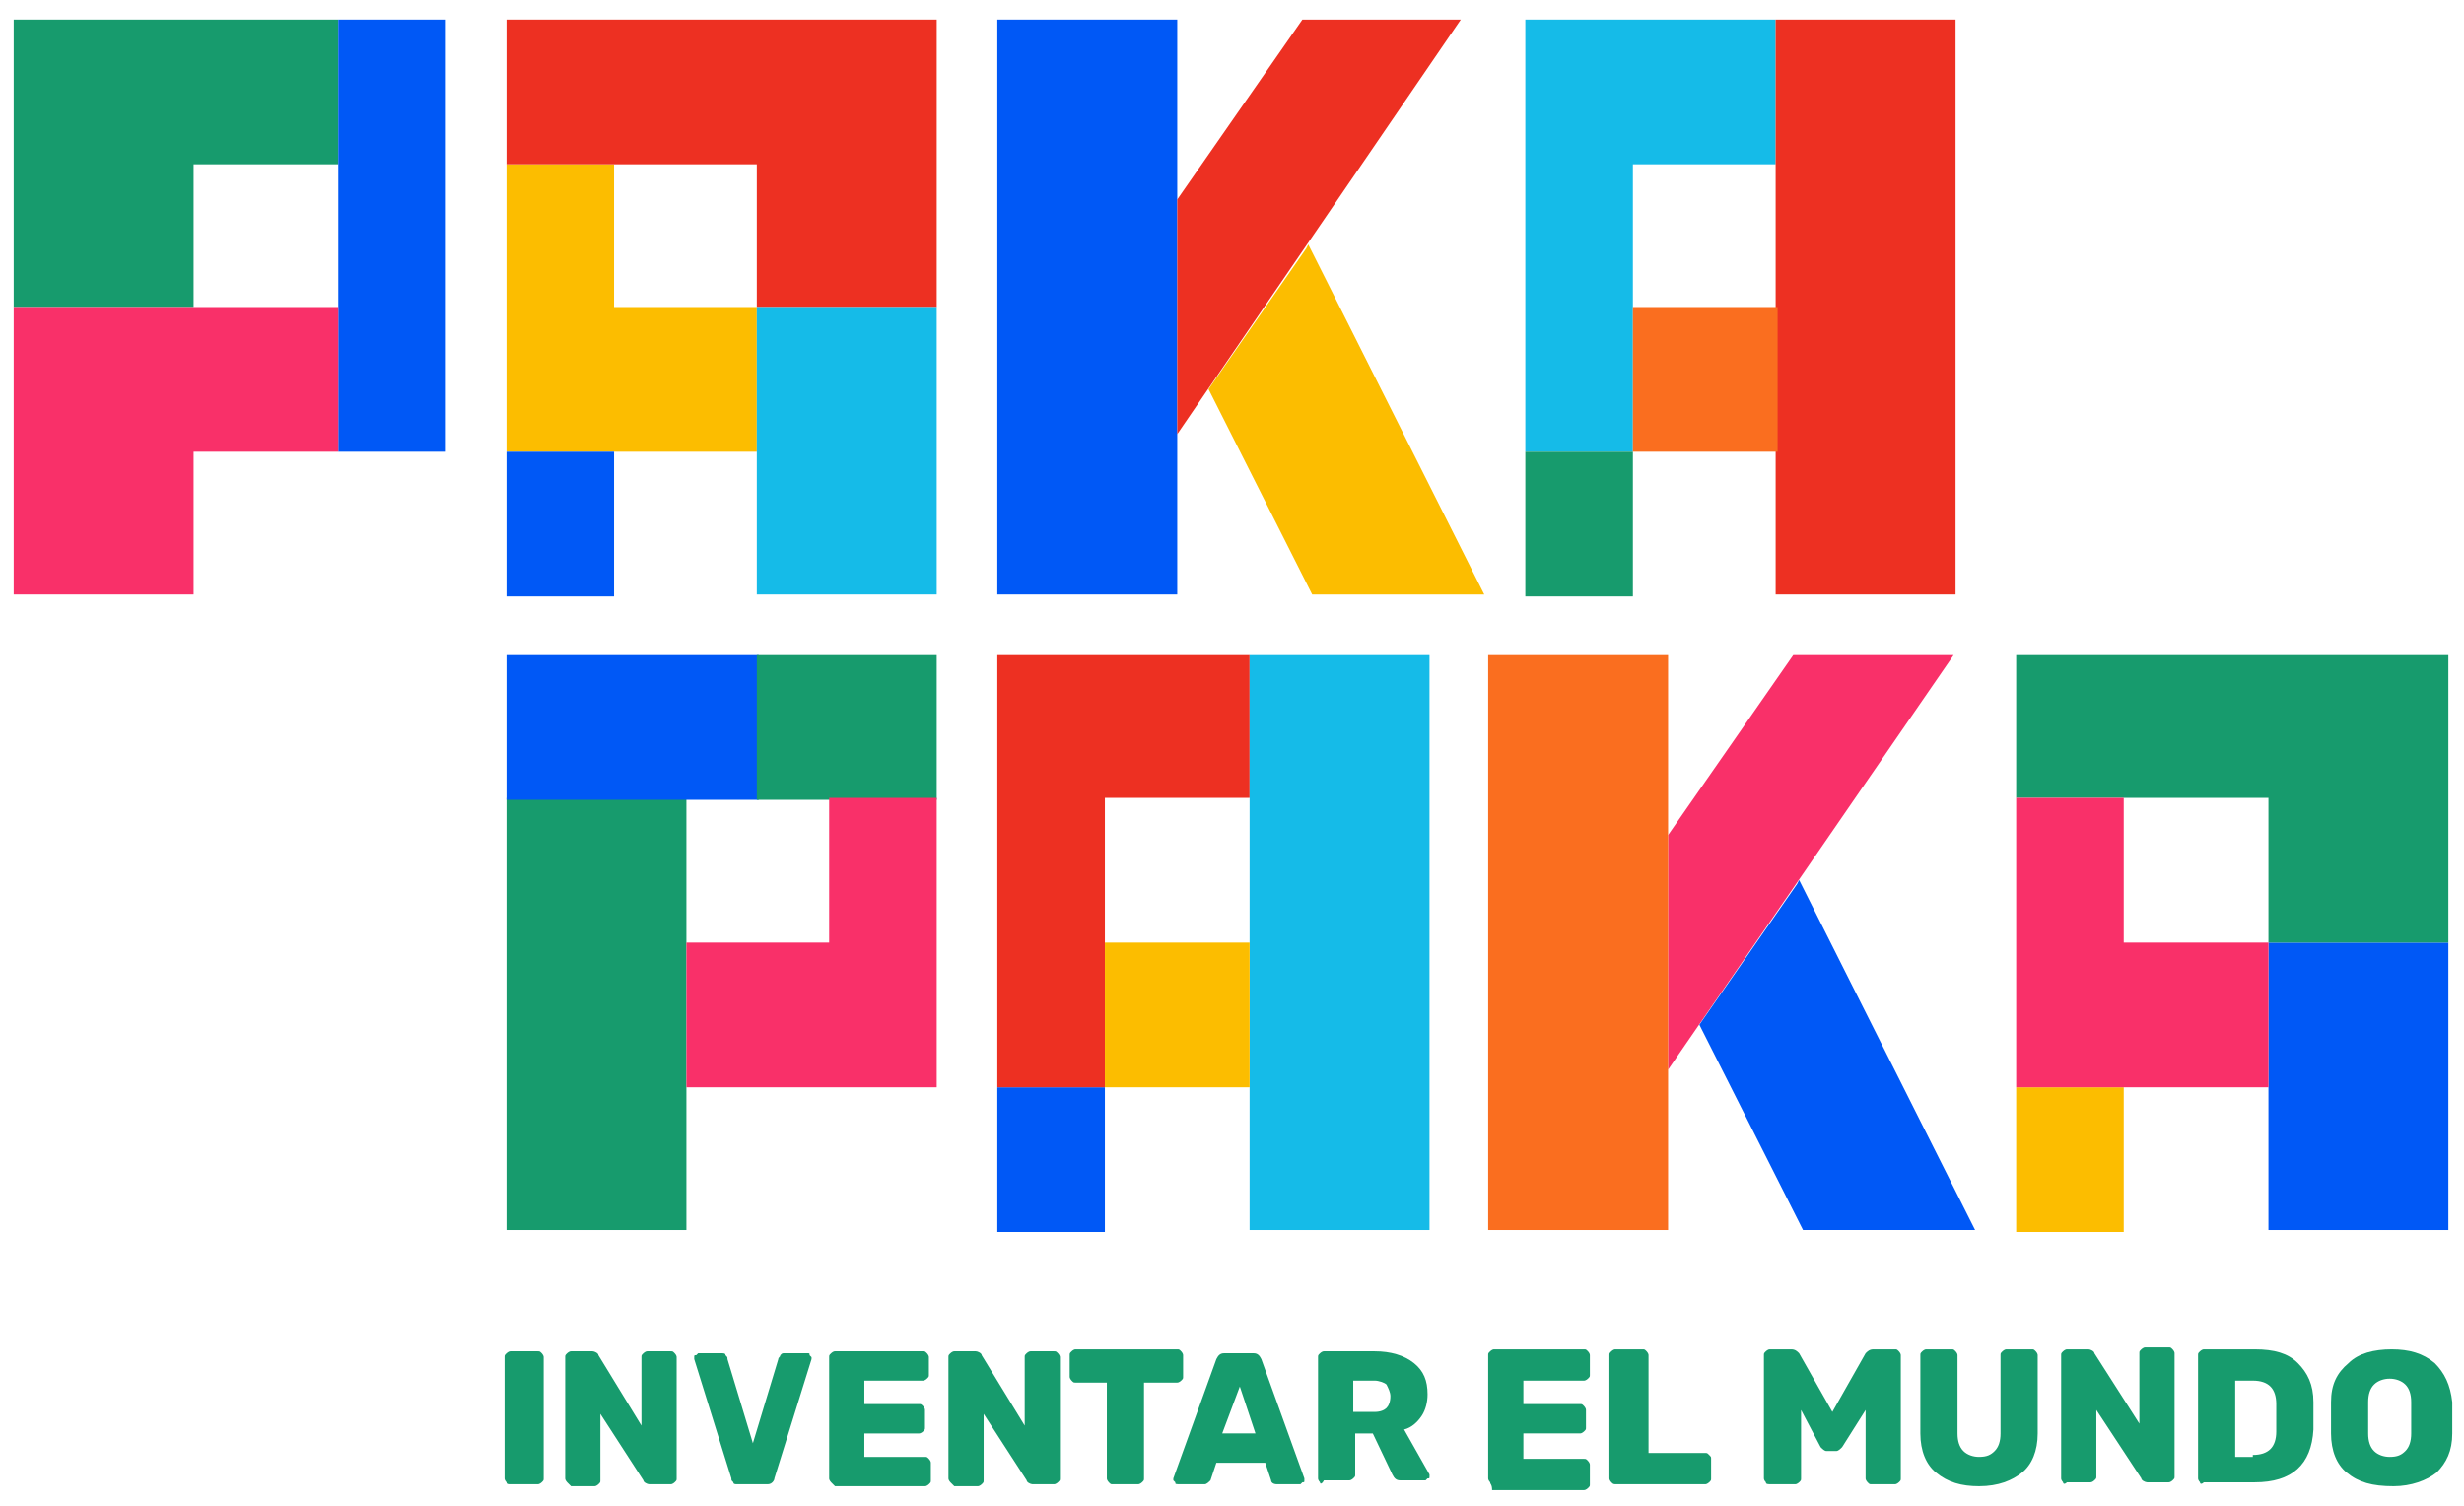 <?xml version="1.0" encoding="utf-8"?>
<!-- Generator: Adobe Illustrator 21.0.2, SVG Export Plug-In . SVG Version: 6.00 Build 0)  -->
<svg version="1.1" id="Capa_1" xmlns="http://www.w3.org/2000/svg" xmlns:xlink="http://www.w3.org/1999/xlink" x="0px" y="0px"
	 viewBox="0 0 126 77" style="enable-background:new 0 0 126 77;" xml:space="preserve">
<style type="text/css">
	.st0{fill:#179B6D;}
	.st1{fill:#0058F6;}
	.st2{fill:#F93069;}
	.st3{fill:#FCBD00;}
	.st4{fill:#ED3022;}
	.st5{fill:#15BBE8;}
	.st6{fill:#FA6E1F;}
</style>
<g>
	<g>
		<path class="st0" d="M25.9,75.8c0,0-0.1-0.1-0.1-0.2v-6.2c0-0.1,0-0.1,0.1-0.2c0,0,0.1-0.1,0.2-0.1h1.4c0.1,0,0.1,0,0.2,0.1
			c0,0,0.1,0.1,0.1,0.2v6.2c0,0.1,0,0.1-0.1,0.2c0,0-0.1,0.1-0.2,0.1h-1.4C26,75.9,25.9,75.9,25.9,75.8z"/>
		<path class="st0" d="M29,75.8c0,0-0.1-0.1-0.1-0.2v-6.2c0-0.1,0-0.1,0.1-0.2c0,0,0.1-0.1,0.2-0.1h1.1c0.1,0,0.3,0.1,0.3,0.2
			l2.2,3.6v-3.5c0-0.1,0-0.1,0.1-0.2c0,0,0.1-0.1,0.2-0.1h1.2c0.1,0,0.1,0,0.2,0.1c0,0,0.1,0.1,0.1,0.2v6.2c0,0.1,0,0.1-0.1,0.2
			c0,0-0.1,0.1-0.2,0.1h-1.1c-0.1,0-0.3-0.1-0.3-0.2l-2.2-3.4v3.4c0,0.1,0,0.1-0.1,0.2c0,0-0.1,0.1-0.2,0.1h-1.2
			C29.1,75.9,29.1,75.9,29,75.8z"/>
		<path class="st0" d="M37.5,75.8c-0.1-0.1-0.1-0.1-0.1-0.2l-1.9-6.1l0-0.1c0-0.1,0-0.1,0.1-0.1c0,0,0.1-0.1,0.1-0.1h1.2
			c0.1,0,0.2,0,0.2,0.1c0.1,0.1,0.1,0.1,0.1,0.2l1.3,4.3l1.3-4.3c0-0.1,0.1-0.1,0.1-0.2c0.1-0.1,0.1-0.1,0.2-0.1h1.2
			c0.1,0,0.1,0,0.1,0.1c0,0,0.1,0.1,0.1,0.1c0,0,0,0.1,0,0.1l-1.9,6.1c0,0.1-0.1,0.2-0.1,0.2c-0.1,0.1-0.2,0.1-0.3,0.1h-1.5
			C37.6,75.9,37.5,75.9,37.5,75.8z"/>
		<path class="st0" d="M42.5,75.8c0,0-0.1-0.1-0.1-0.2v-6.2c0-0.1,0-0.1,0.1-0.2c0,0,0.1-0.1,0.2-0.1h4.5c0.1,0,0.1,0,0.2,0.1
			c0,0,0.1,0.1,0.1,0.2v0.9c0,0.1,0,0.1-0.1,0.2c0,0-0.1,0.1-0.2,0.1h-3v1.2H47c0.1,0,0.1,0,0.2,0.1c0,0,0.1,0.1,0.1,0.2V73
			c0,0.1,0,0.1-0.1,0.2c0,0-0.1,0.1-0.2,0.1h-2.8v1.2h3.1c0.1,0,0.1,0,0.2,0.1c0,0,0.1,0.1,0.1,0.2v0.9c0,0.1,0,0.1-0.1,0.2
			c0,0-0.1,0.1-0.2,0.1h-4.6C42.6,75.9,42.6,75.9,42.5,75.8z"/>
		<path class="st0" d="M48.6,75.8c0,0-0.1-0.1-0.1-0.2v-6.2c0-0.1,0-0.1,0.1-0.2c0,0,0.1-0.1,0.2-0.1h1.1c0.1,0,0.3,0.1,0.3,0.2
			l2.2,3.6v-3.5c0-0.1,0-0.1,0.1-0.2c0,0,0.1-0.1,0.2-0.1h1.2c0.1,0,0.1,0,0.2,0.1c0,0,0.1,0.1,0.1,0.2v6.2c0,0.1,0,0.1-0.1,0.2
			c0,0-0.1,0.1-0.2,0.1h-1.1c-0.1,0-0.3-0.1-0.3-0.2l-2.2-3.4v3.4c0,0.1,0,0.1-0.1,0.2c0,0-0.1,0.1-0.2,0.1h-1.2
			C48.7,75.9,48.7,75.9,48.6,75.8z"/>
		<path class="st0" d="M56.7,75.8c0,0-0.1-0.1-0.1-0.2v-4.9H55c-0.1,0-0.1,0-0.2-0.1c0,0-0.1-0.1-0.1-0.2v-1.1c0-0.1,0-0.1,0.1-0.2
			c0,0,0.1-0.1,0.2-0.1h5.2c0.1,0,0.1,0,0.2,0.1c0,0,0.1,0.1,0.1,0.2v1.1c0,0.1,0,0.1-0.1,0.2c0,0-0.1,0.1-0.2,0.1h-1.7v4.9
			c0,0.1,0,0.1-0.1,0.2c0,0-0.1,0.1-0.2,0.1h-1.3C56.8,75.9,56.8,75.9,56.7,75.8z"/>
		<path class="st0" d="M60.1,75.8c0,0-0.1-0.1-0.1-0.1c0,0,0-0.1,0-0.1l2.2-6.1c0.1-0.2,0.2-0.3,0.4-0.3h1.5c0.2,0,0.3,0.1,0.4,0.3
			l2.2,6.1c0,0,0,0,0,0.1c0,0.1,0,0.1-0.1,0.1c0,0-0.1,0.1-0.1,0.1h-1.2c-0.2,0-0.3-0.1-0.3-0.2l-0.3-0.9h-2.5l-0.3,0.9
			c-0.1,0.1-0.2,0.2-0.3,0.2h-1.2C60.1,75.9,60.1,75.9,60.1,75.8z M62.5,73.3h1.7l-0.8-2.4L62.5,73.3z"/>
		<path class="st0" d="M67.5,75.8c0,0-0.1-0.1-0.1-0.2v-6.2c0-0.1,0-0.1,0.1-0.2c0,0,0.1-0.1,0.2-0.1h2.6c0.8,0,1.5,0.2,2,0.6
			c0.5,0.4,0.7,0.9,0.7,1.6c0,0.4-0.1,0.8-0.3,1.1c-0.2,0.3-0.5,0.6-0.9,0.7l1.3,2.3c0,0,0,0.1,0,0.1c0,0.1,0,0.1-0.1,0.1
			c0,0-0.1,0.1-0.1,0.1h-1.3c-0.2,0-0.3-0.1-0.4-0.3l-1-2.1h-0.9v2.1c0,0.1,0,0.1-0.1,0.2c0,0-0.1,0.1-0.2,0.1h-1.3
			C67.6,75.9,67.5,75.9,67.5,75.8z M70.3,72.2c0.3,0,0.5-0.1,0.6-0.2c0.1-0.1,0.2-0.3,0.2-0.6c0-0.2-0.1-0.4-0.2-0.6
			c-0.1-0.1-0.4-0.2-0.6-0.2h-1.1v1.6H70.3z"/>
		<path class="st0" d="M76.2,75.8c0,0-0.1-0.1-0.1-0.2v-6.3c0-0.1,0-0.1,0.1-0.2c0,0,0.1-0.1,0.2-0.1h4.6c0.1,0,0.1,0,0.2,0.1
			c0,0,0.1,0.1,0.1,0.2v1c0,0.1,0,0.1-0.1,0.2c0,0-0.1,0.1-0.2,0.1h-3.1v1.2h2.9c0.1,0,0.1,0,0.2,0.1c0,0,0.1,0.1,0.1,0.2v0.9
			c0,0.1,0,0.1-0.1,0.2c0,0-0.1,0.1-0.2,0.1h-2.9v1.3H81c0.1,0,0.1,0,0.2,0.1c0,0,0.1,0.1,0.1,0.2v1c0,0.1,0,0.1-0.1,0.2
			c0,0-0.1,0.1-0.2,0.1h-4.7C76.3,75.9,76.2,75.9,76.2,75.8z"/>
		<path class="st0" d="M82.4,75.8c0,0-0.1-0.1-0.1-0.2v-6.3c0-0.1,0-0.1,0.1-0.2c0,0,0.1-0.1,0.2-0.1h1.4c0.1,0,0.1,0,0.2,0.1
			c0,0,0.1,0.1,0.1,0.2v5h2.9c0.1,0,0.1,0,0.2,0.1s0.1,0.1,0.1,0.2v1c0,0.1,0,0.1-0.1,0.2c0,0-0.1,0.1-0.2,0.1h-4.5
			C82.5,75.9,82.5,75.9,82.4,75.8z"/>
		<path class="st0" d="M90.3,75.8c0,0-0.1-0.1-0.1-0.2v-6.3c0-0.1,0-0.1,0.1-0.2c0,0,0.1-0.1,0.2-0.1h1.1c0.2,0,0.3,0.1,0.4,0.2
			l1.7,3l1.7-3c0.1-0.1,0.2-0.2,0.4-0.2h1.1c0.1,0,0.1,0,0.2,0.1c0,0,0.1,0.1,0.1,0.2v6.3c0,0.1,0,0.1-0.1,0.2c0,0-0.1,0.1-0.2,0.1
			h-1.2c-0.1,0-0.1,0-0.2-0.1c0,0-0.1-0.1-0.1-0.2v-3.5L94.2,74c-0.1,0.1-0.2,0.2-0.3,0.2h-0.5c-0.1,0-0.2-0.1-0.3-0.2l-1-1.9v3.5
			c0,0.1,0,0.1-0.1,0.2c0,0-0.1,0.1-0.2,0.1h-1.2C90.4,75.9,90.3,75.9,90.3,75.8z"/>
		<path class="st0" d="M99,75.3c-0.5-0.4-0.8-1.1-0.8-2v-4c0-0.1,0-0.1,0.1-0.2c0,0,0.1-0.1,0.2-0.1h1.3c0.1,0,0.1,0,0.2,0.1
			c0,0,0.1,0.1,0.1,0.2v4c0,0.4,0.1,0.7,0.3,0.9c0.2,0.2,0.5,0.3,0.8,0.3c0.4,0,0.6-0.1,0.8-0.3c0.2-0.2,0.3-0.5,0.3-0.9v-4
			c0-0.1,0-0.1,0.1-0.2c0,0,0.1-0.1,0.2-0.1h1.3c0.1,0,0.1,0,0.2,0.1c0,0,0.1,0.1,0.1,0.2v4c0,0.9-0.3,1.6-0.8,2
			c-0.5,0.4-1.2,0.7-2.2,0.7C100.3,76,99.6,75.8,99,75.3z"/>
		<path class="st0" d="M105.5,75.8c0,0-0.1-0.1-0.1-0.2v-6.3c0-0.1,0-0.1,0.1-0.2c0,0,0.1-0.1,0.2-0.1h1.1c0.1,0,0.3,0.1,0.3,0.2
			l2.3,3.6v-3.6c0-0.1,0-0.1,0.1-0.2c0,0,0.1-0.1,0.2-0.1h1.2c0.1,0,0.1,0,0.2,0.1c0,0,0.1,0.1,0.1,0.2v6.3c0,0.1,0,0.1-0.1,0.2
			c0,0-0.1,0.1-0.2,0.1h-1.1c-0.1,0-0.3-0.1-0.3-0.2l-2.3-3.5v3.4c0,0.1,0,0.1-0.1,0.2c0,0-0.1,0.1-0.2,0.1h-1.2
			C105.6,75.9,105.5,75.9,105.5,75.8z"/>
		<path class="st0" d="M112.5,75.8c0,0-0.1-0.1-0.1-0.2v-6.3c0-0.1,0-0.1,0.1-0.2c0,0,0.1-0.1,0.2-0.1h2.6c1,0,1.7,0.2,2.2,0.7
			c0.5,0.5,0.8,1.1,0.8,2c0,0.2,0,0.4,0,0.7c0,0.3,0,0.6,0,0.7c-0.1,1.8-1.1,2.7-3,2.7h-2.6C112.6,75.9,112.5,75.9,112.5,75.8z
			 M115.2,74.4c0.4,0,0.7-0.1,0.9-0.3c0.2-0.2,0.3-0.5,0.3-0.9c0-0.2,0-0.4,0-0.7s0-0.5,0-0.7c0-0.4-0.1-0.7-0.3-0.9
			c-0.2-0.2-0.5-0.3-0.9-0.3h-0.9v3.9H115.2z"/>
		<path class="st0" d="M120,75.3c-0.5-0.4-0.8-1.1-0.8-2c0-0.2,0-0.5,0-0.8c0-0.4,0-0.7,0-0.8c0-0.9,0.3-1.5,0.9-2
			c0.5-0.5,1.3-0.7,2.2-0.7c0.9,0,1.6,0.2,2.2,0.7c0.5,0.5,0.8,1.1,0.9,2c0,0.4,0,0.7,0,0.8c0,0.2,0,0.5,0,0.8c0,0.9-0.3,1.5-0.8,2
			c-0.5,0.4-1.3,0.7-2.2,0.7C121.3,76,120.6,75.8,120,75.3z M123,74.2c0.2-0.2,0.3-0.5,0.3-0.9c0-0.4,0-0.6,0-0.8c0-0.2,0-0.4,0-0.8
			c0-0.4-0.1-0.7-0.3-0.9c-0.2-0.2-0.5-0.3-0.8-0.3c-0.3,0-0.6,0.1-0.8,0.3c-0.2,0.2-0.3,0.5-0.3,0.9c0,0.2,0,0.4,0,0.8
			c0,0.4,0,0.6,0,0.8c0,0.4,0.1,0.7,0.3,0.9c0.2,0.2,0.5,0.3,0.8,0.3C122.6,74.5,122.8,74.4,123,74.2z"/>
	</g>
	<g>
		<g>
			<polygon class="st0" points="17.3,1 0.7,1 0.7,15.7 9.9,15.7 9.9,8.4 17.3,8.4 			"/>
			<rect x="17.3" y="1" class="st1" width="5.5" height="22.1"/>
			<polygon class="st2" points="17.3,15.7 0.7,15.7 0.7,30.4 9.9,30.4 9.9,23.1 17.3,23.1 			"/>
			<polygon class="st3" points="31.4,15.7 31.4,8.4 25.9,8.4 25.9,23.1 38.7,23.1 38.7,15.7 			"/>
			<polygon class="st4" points="25.9,1 25.9,8.4 38.7,8.4 38.7,15.7 47.9,15.7 47.9,1 			"/>
			<rect x="38.7" y="15.7" class="st5" width="9.2" height="14.7"/>
			<rect x="25.9" y="23.1" class="st1" width="5.5" height="7.4"/>
			<rect x="51" y="1" class="st1" width="9.2" height="29.4"/>
			<g>
				<polygon class="st3" points="66.9,12.5 66.8,12.7 61.8,19.9 67.1,30.4 75.9,30.4 				"/>
			</g>
			<polygon class="st4" points="60.2,22.2 74.7,1 66.6,1 60.2,10.2 			"/>
			<polygon class="st2" points="85.3,54.7 99.9,33.5 91.7,33.5 85.3,42.7 			"/>
			<polygon class="st5" points="90.8,1 78,1 78,23.1 83.5,23.1 83.5,8.4 90.8,8.4 			"/>
			<rect x="90.8" y="1" class="st4" width="9.2" height="29.4"/>
			<rect x="78" y="23.1" class="st0" width="5.5" height="7.4"/>
			<g>
				<rect x="83.5" y="15.7" class="st6" width="7.4" height="7.4"/>
			</g>
			<rect x="25.9" y="40.8" class="st0" width="9.2" height="22.1"/>
			<rect x="25.9" y="33.5" class="st1" width="12.9" height="7.4"/>
			<rect x="38.7" y="33.5" class="st0" width="9.2" height="7.4"/>
			<polygon class="st2" points="42.4,40.8 42.4,48.2 35.1,48.2 35.1,55.6 47.9,55.6 47.9,40.8 			"/>
			<rect x="51" y="55.6" class="st1" width="5.5" height="7.4"/>
			<polygon class="st4" points="63.9,33.5 51,33.5 51,55.6 56.5,55.6 56.5,40.8 63.9,40.8 			"/>
			<rect x="63.9" y="33.5" class="st5" width="9.2" height="29.4"/>
			<rect x="56.5" y="48.2" class="st3" width="7.4" height="7.4"/>
			<g>
				<rect x="76.1" y="33.5" class="st6" width="9.2" height="29.4"/>
			</g>
			<g>
				<polygon class="st1" points="92,45 91.9,45.2 86.9,52.4 92.2,62.9 101,62.9 				"/>
			</g>
			<rect x="116" y="48.2" class="st1" width="9.2" height="14.7"/>
			<polygon class="st0" points="103.1,33.5 103.1,40.8 116,40.8 116,48.2 125.2,48.2 125.2,33.5 			"/>
			<rect x="103.1" y="55.6" class="st3" width="5.5" height="7.4"/>
			<polygon class="st2" points="108.6,48.2 108.6,40.8 103.1,40.8 103.1,55.6 116,55.6 116,48.2 			"/>
		</g>
	</g>
</g>
</svg>
